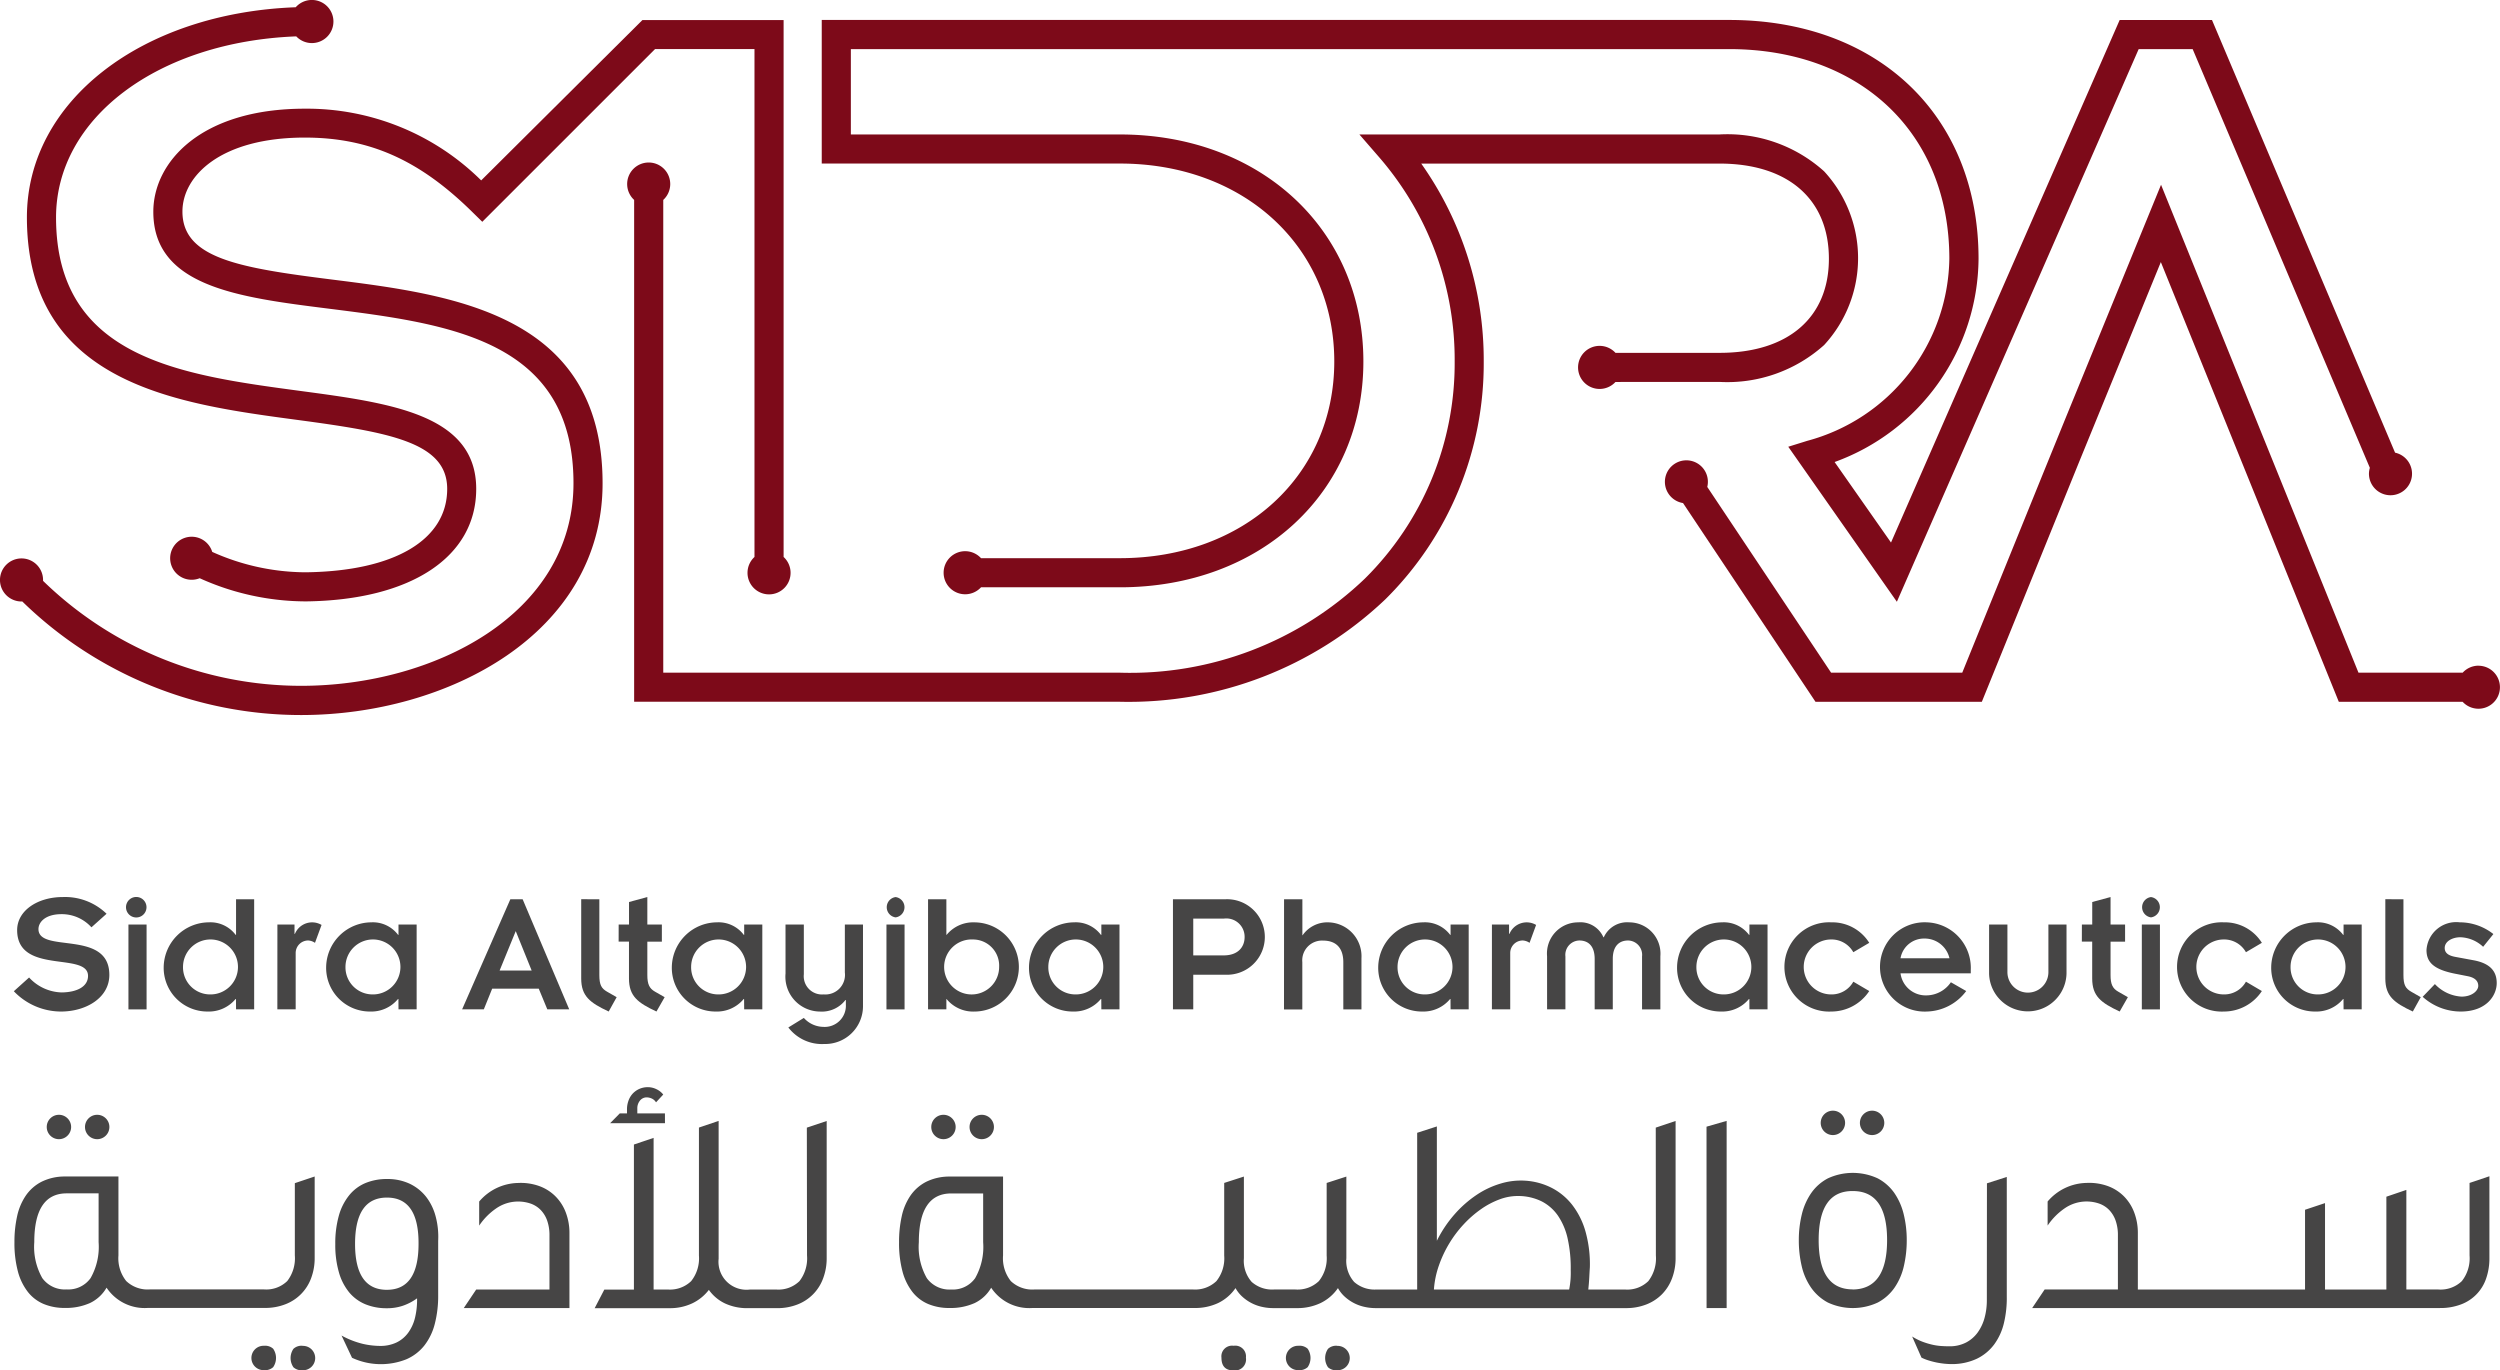 <svg xmlns="http://www.w3.org/2000/svg" width="122" height="66.875" viewBox="0 0 122 66.875"><g transform="translate(-442.658 -253.091)"><g transform="translate(443.363 306.145)"><path d="M453.653,390.391a.595.595,0,1,0,0-1.19.595.595,0,0,0,0,1.19Z" transform="translate(-449.615 -387.853)" fill="#464545"/><path d="M448.94,390.391a.595.595,0,0,0,0-1.19.595.595,0,1,0,0,1.19Z" transform="translate(-446.769 -387.853)" fill="#464545"/><path d="M478.719,417.4a.578.578,0,0,0-.442.149.794.794,0,0,0,0,.9.588.588,0,0,0,.442.145.595.595,0,1,0,0-1.189Z" transform="translate(-464.662 -404.78)" fill="#464545"/><path d="M458.9,401.7a2.763,2.763,0,0,0,.173-.992v-3.969l-.968.325v3.526a1.816,1.816,0,0,1-.37,1.251,1.471,1.471,0,0,1-1.144.408h-5.553a1.515,1.515,0,0,1-1.161-.408,1.781,1.781,0,0,1-.38-1.251v-3.851h-2.621a2.537,2.537,0,0,0-1.138.26,2.093,2.093,0,0,0-.76.67,2.858,2.858,0,0,0-.425,1.006,5.738,5.738,0,0,0-.131,1.265,5.356,5.356,0,0,0,.169,1.435,2.787,2.787,0,0,0,.488,1,1.927,1.927,0,0,0,.775.588,2.629,2.629,0,0,0,1.023.19,2.864,2.864,0,0,0,1.231-.239,1.851,1.851,0,0,0,.809-.75,2.233,2.233,0,0,0,2.018.989h5.711a2.679,2.679,0,0,0,1-.18A2.152,2.152,0,0,0,458.9,401.7Zm-10.371-1.759a3.089,3.089,0,0,1-.391,1.756,1.332,1.332,0,0,1-1.165.553,1.36,1.36,0,0,1-1.192-.553,3.089,3.089,0,0,1-.391-1.756q0-2.378,1.583-2.379h1.556Z" transform="translate(-444.422 -392.38)" fill="#464545"/><path d="M473.989,417.4a.595.595,0,1,0,0,1.189.588.588,0,0,0,.442-.145.794.794,0,0,0,0-.9A.578.578,0,0,0,473.989,417.4Z" transform="translate(-461.806 -404.78)" fill="#464545"/><path d="M488.016,397.9a2.245,2.245,0,0,0-.8-.633,2.548,2.548,0,0,0-1.1-.228,2.71,2.71,0,0,0-1.061.2,2.025,2.025,0,0,0-.792.6,2.764,2.764,0,0,0-.5.992,4.963,4.963,0,0,0-.173,1.383,4.794,4.794,0,0,0,.176,1.376,2.707,2.707,0,0,0,.5.978,2.048,2.048,0,0,0,.795.584,2.707,2.707,0,0,0,1.047.193,2.394,2.394,0,0,0,.789-.125,2.618,2.618,0,0,0,.684-.359,3.726,3.726,0,0,1-.1.947,2.065,2.065,0,0,1-.336.736,1.529,1.529,0,0,1-.57.474,1.826,1.826,0,0,1-.806.166,3.857,3.857,0,0,1-.861-.107,4.193,4.193,0,0,1-1.013-.4l.512,1.086a3.351,3.351,0,0,0,2.644.076,2.271,2.271,0,0,0,.882-.671,2.869,2.869,0,0,0,.512-1.058,5.407,5.407,0,0,0,.166-1.39v-2.662a3.859,3.859,0,0,0-.125-1.2A2.653,2.653,0,0,0,488.016,397.9Zm-1.905,4.546q-1.556,0-1.556-2.24,0-2.261,1.556-2.261t1.542,2.261Q487.652,402.445,486.11,402.445Z" transform="translate(-467.933 -392.557)" fill="#464545"/><path d="M503.736,398.154a2.165,2.165,0,0,0-.791-.49,2.676,2.676,0,0,0-1.02-.145,2.552,2.552,0,0,0-1.894.906V399.6a3.147,3.147,0,0,1,.85-.854,1.884,1.884,0,0,1,1.66-.221,1.267,1.267,0,0,1,.488.308,1.428,1.428,0,0,1,.318.518,2.131,2.131,0,0,1,.114.733v2.634h-3.575l-.608.906h5.158v-3.637a2.819,2.819,0,0,0-.183-1.04A2.228,2.228,0,0,0,503.736,398.154Z" transform="translate(-477.352 -392.844)" fill="#464545"/><path d="M519.823,387.107h-1.348v-.242a.588.588,0,0,1,.128-.38.417.417,0,0,1,.342-.159.62.62,0,0,1,.225.052.477.477,0,0,1,.218.19l.352-.38a.92.92,0,0,0-.342-.266.954.954,0,0,0-.4-.094,1.021,1.021,0,0,0-.436.09.989.989,0,0,0-.328.242,1.02,1.02,0,0,0-.2.357,1.219,1.219,0,0,0-.062.432v.159h-.353l-.47.477h2.676Z" transform="translate(-488.079 -385.828)" fill="#464545"/><path d="M525.625,396.514a1.816,1.816,0,0,1-.37,1.251,1.471,1.471,0,0,1-1.144.408h-1.258a1.367,1.367,0,0,1-1.542-1.5v-6.728l-.961.325v6.244a1.785,1.785,0,0,1-.38,1.251,1.488,1.488,0,0,1-1.141.408h-.691v-7.4l-.961.325v7.08h-1.445l-.47.906H518.9a2.542,2.542,0,0,0,1.13-.239,2.236,2.236,0,0,0,.805-.654,2.023,2.023,0,0,0,.792.664,2.563,2.563,0,0,0,1.109.228h1.424a2.677,2.677,0,0,0,1-.18,2.149,2.149,0,0,0,1.251-1.276,2.763,2.763,0,0,0,.173-.992v-6.686l-.968.325Z" transform="translate(-486.947 -388.299)" fill="#464545"/><path d="M561.649,390.391a.595.595,0,1,0,0-1.19.595.595,0,0,0,0,1.19Z" transform="translate(-514.445 -387.853)" fill="#464545"/><path d="M556.936,390.391a.595.595,0,0,0,0-1.19.595.595,0,1,0,0,1.19Z" transform="translate(-511.6 -387.853)" fill="#464545"/><path d="M592.385,417.4a.52.52,0,0,0-.594.581q0,.622.594.622a.541.541,0,0,0,.6-.622A.523.523,0,0,0,592.385,417.4Z" transform="translate(-532.889 -404.78)" fill="#464545"/><path d="M605.034,417.4a.578.578,0,0,0-.442.149.794.794,0,0,0,0,.9.588.588,0,0,0,.442.145.595.595,0,1,0,0-1.189Z" transform="translate(-540.49 -404.78)" fill="#464545"/><path d="M600.3,417.4a.595.595,0,1,0,0,1.189.59.59,0,0,0,.443-.145.8.8,0,0,0,0-.9A.58.58,0,0,0,600.3,417.4Z" transform="translate(-537.634 -404.78)" fill="#464545"/><path d="M589.355,396.514a1.816,1.816,0,0,1-.37,1.251,1.471,1.471,0,0,1-1.144.408h-1.784q.034-.324.048-.594c.009-.179.018-.341.028-.484a5.89,5.89,0,0,0-.214-1.756,3.822,3.822,0,0,0-.65-1.3,3.019,3.019,0,0,0-1.006-.83,3.289,3.289,0,0,0-1.275-.346,3.4,3.4,0,0,0-1.193.135,4.294,4.294,0,0,0-1.182.553,5.522,5.522,0,0,0-1.075.944,5.916,5.916,0,0,0-.871,1.3v-5.58l-.961.311v7.647h-1.984a1.5,1.5,0,0,1-1.092-.37,1.555,1.555,0,0,1-.38-1.158v-3.983l-.961.311v3.54a1.782,1.782,0,0,1-.381,1.251,1.5,1.5,0,0,1-1.148.408h-1.037a1.5,1.5,0,0,1-1.093-.37,1.554,1.554,0,0,1-.38-1.158v-3.983l-.961.311v3.54a1.783,1.783,0,0,1-.38,1.251,1.5,1.5,0,0,1-1.148.408h-7.723a1.516,1.516,0,0,1-1.161-.408,1.781,1.781,0,0,1-.38-1.251v-3.851h-2.621a2.537,2.537,0,0,0-1.138.26,2.093,2.093,0,0,0-.76.67,2.86,2.86,0,0,0-.425,1.006,5.743,5.743,0,0,0-.131,1.265,5.362,5.362,0,0,0,.169,1.435,2.789,2.789,0,0,0,.488,1,1.926,1.926,0,0,0,.775.588,2.629,2.629,0,0,0,1.023.19,2.866,2.866,0,0,0,1.231-.239,1.851,1.851,0,0,0,.809-.75,2.233,2.233,0,0,0,2.018.989h7.9A2.633,2.633,0,0,0,568,398.83a2.177,2.177,0,0,0,.841-.726,1.652,1.652,0,0,0,.311.4,2.092,2.092,0,0,0,.947.508,2.508,2.508,0,0,0,.594.069h1.134A2.633,2.633,0,0,0,573,398.83a2.177,2.177,0,0,0,.84-.726,1.653,1.653,0,0,0,.311.4,2.094,2.094,0,0,0,.947.508,2.507,2.507,0,0,0,.594.069h12.2a2.677,2.677,0,0,0,1-.18,2.194,2.194,0,0,0,.764-.5,2.217,2.217,0,0,0,.488-.775,2.764,2.764,0,0,0,.173-.992v-6.686l-.968.325Zm-32.829-.65a3.09,3.09,0,0,1-.391,1.756,1.332,1.332,0,0,1-1.165.553,1.36,1.36,0,0,1-1.192-.553,3.089,3.089,0,0,1-.391-1.756q0-2.378,1.583-2.379h1.556Zm28.666,1.791a4.234,4.234,0,0,1-.069.518h-6.6a4.441,4.441,0,0,1,.242-1.168,5.712,5.712,0,0,1,.508-1.082,5.652,5.652,0,0,1,.708-.937,5.285,5.285,0,0,1,.844-.736,3.981,3.981,0,0,1,.906-.477,2.531,2.531,0,0,1,.912-.163,2.588,2.588,0,0,1,1.141.263,2.177,2.177,0,0,1,.8.709,3.231,3.231,0,0,1,.47,1.127,6.62,6.62,0,0,1,.145,1.518Q585.206,397.426,585.192,397.654Z" transform="translate(-509.253 -388.299)" fill="#464545"/><path d="M651.021,399.079H652v-9.134l-.982.283Z" transform="translate(-568.445 -388.3)" fill="#464545"/><path d="M670.3,389.889a.595.595,0,1,0,0-1.189.595.595,0,0,0,0,1.189Z" transform="translate(-579.671 -387.552)" fill="#464545"/><path d="M666.947,397.279a2.284,2.284,0,0,0-.816-.719,2.9,2.9,0,0,0-2.427,0,2.283,2.283,0,0,0-.816.719,3.108,3.108,0,0,0-.46,1.048,5.261,5.261,0,0,0-.145,1.251,5.511,5.511,0,0,0,.141,1.265,3.013,3.013,0,0,0,.46,1.054,2.343,2.343,0,0,0,.816.723,2.887,2.887,0,0,0,2.437,0,2.307,2.307,0,0,0,.816-.723,3.047,3.047,0,0,0,.456-1.054,5.518,5.518,0,0,0,.141-1.265,5.261,5.261,0,0,0-.145-1.251A3.117,3.117,0,0,0,666.947,397.279Zm-2.029,4.7q-1.667,0-1.666-2.406t1.666-2.393q1.673,0,1.673,2.393T664.917,401.984Z" transform="translate(-575.206 -392.111)" fill="#464545"/><path d="M665.59,389.889a.595.595,0,0,0,0-1.189.595.595,0,1,0,0,1.189Z" transform="translate(-576.825 -387.552)" fill="#464545"/><path d="M679.755,402.8a3.241,3.241,0,0,1-.11.853,2.212,2.212,0,0,1-.335.716,1.644,1.644,0,0,1-.571.494,1.737,1.737,0,0,1-.823.183q-.186,0-.394-.014a2.817,2.817,0,0,1-.436-.066,3.7,3.7,0,0,1-.477-.145,2.837,2.837,0,0,1-.5-.253l.456,1.031a2.27,2.27,0,0,0,.363.142,4.051,4.051,0,0,0,.394.1q.2.038.38.056c.122.011.23.017.322.017a2.849,2.849,0,0,0,1.248-.263,2.3,2.3,0,0,0,.844-.7,2.892,2.892,0,0,0,.474-1.044,5.244,5.244,0,0,0,.138-1.289v-5.836l-.968.311Z" transform="translate(-583.502 -392.401)" fill="#464545"/><path d="M712.118,397.034v3.54a1.793,1.793,0,0,1-.377,1.251,1.494,1.494,0,0,1-1.151.408h-1.556v-4.86l-.975.332v4.529h-2.994v-4.217l-.975.325v3.892h-8.159V399.5a2.819,2.819,0,0,0-.183-1.04,2.229,2.229,0,0,0-.515-.792,2.162,2.162,0,0,0-.791-.49,2.676,2.676,0,0,0-1.02-.145,2.552,2.552,0,0,0-1.894.906v1.175a3.148,3.148,0,0,1,.85-.854,1.884,1.884,0,0,1,1.66-.221,1.267,1.267,0,0,1,.488.308,1.428,1.428,0,0,1,.318.518,2.13,2.13,0,0,1,.114.733v2.634h-3.575l-.608.906h19.9a2.818,2.818,0,0,0,1.016-.173,2.045,2.045,0,0,0,1.234-1.262,2.982,2.982,0,0,0,.162-1.013v-3.983Z" transform="translate(-592.309 -392.36)" fill="#464545"/></g><g transform="translate(443.33 296.868)"><g transform="translate(0)"><path d="M445.087,366.542a2.233,2.233,0,0,0,1.593.729c.758-.01,1.283-.292,1.283-.807,0-1.195-3.459-.039-3.459-2.235,0-.952,1-1.613,2.225-1.613a2.909,2.909,0,0,1,2.138.816l-.738.661a1.947,1.947,0,0,0-1.458-.642c-.816,0-1.127.408-1.127.729,0,1.2,3.459,0,3.459,2.235,0,1.117-1.136,1.788-2.361,1.788a3.188,3.188,0,0,1-2.3-.991Z" transform="translate(-444.339 -362.617)" fill="#464545"/><path d="M458.716,362.617a.5.5,0,0,1,0,.991.5.5,0,1,1,0-.991Zm-.448,1.341h.885V368.1h-.885Z" transform="translate(-452.672 -362.617)" fill="#464545"/><path d="M466.171,367.752h-.019a1.692,1.692,0,0,1-1.36.612,2.133,2.133,0,0,1-2.148-2.177,2.218,2.218,0,0,1,2.2-2.176,1.539,1.539,0,0,1,1.312.612h.019v-1.739h.884v5.373h-.884Zm-1.263-.223a1.341,1.341,0,1,0-1.321-1.341A1.322,1.322,0,0,0,464.908,367.529Z" transform="translate(-455.328 -362.778)" fill="#464545"/><path d="M476.525,365.812h.835v.456h.02a.907.907,0,0,1,1.3-.437l-.321.874a.649.649,0,0,0-.33-.116.612.612,0,0,0-.612.622v2.739h-.894Z" transform="translate(-463.66 -364.471)" fill="#464545"/><path d="M486.007,369.445h-.02a1.689,1.689,0,0,1-1.36.612,2.133,2.133,0,0,1-2.147-2.177,2.218,2.218,0,0,1,2.2-2.176,1.539,1.539,0,0,1,1.311.612h.02v-.505h.885v4.139h-.885Zm-1.263-.223a1.341,1.341,0,1,0-1.321-1.341A1.322,1.322,0,0,0,484.744,369.222Z" transform="translate(-467.236 -364.471)" fill="#464545"/><path d="M501.436,362.885h.6l2.273,5.373h-1.069l-.418-1.01h-2.273l-.408,1.01h-1.059Zm1.04,3.478-.777-1.924-.787,1.924Z" transform="translate(-477.203 -362.778)" fill="#464545"/><path d="M514.506,362.885v3.7c0,.486.107.651.369.806l.476.272-.389.7c-.913-.428-1.341-.748-1.341-1.613v-3.867Z" transform="translate(-485.93 -362.778)" fill="#464545"/><path d="M518.192,363.958h.505v-1.1l.894-.243v1.341h.709v.836h-.709v1.632c0,.447.1.651.369.806l.476.272-.4.7c-.913-.428-1.341-.748-1.341-1.613v-1.8h-.505Z" transform="translate(-488.673 -362.617)" fill="#464545"/><path d="M528.208,369.445h-.019a1.69,1.69,0,0,1-1.36.612,2.133,2.133,0,0,1-2.147-2.177,2.218,2.218,0,0,1,2.2-2.176,1.539,1.539,0,0,1,1.312.612h.019v-.505h.885v4.139h-.885Zm-1.263-.223a1.341,1.341,0,1,0-1.321-1.341A1.322,1.322,0,0,0,526.945,369.222Z" transform="translate(-492.569 -364.471)" fill="#464545"/><path d="M538.563,365.972h.894V368.4a.891.891,0,0,0,.972.981.956.956,0,0,0,1.03-1.069v-2.341h.885v4.013a1.845,1.845,0,0,1-1.885,1.817,2.065,2.065,0,0,1-1.758-.807l.757-.466a1.3,1.3,0,0,0,.943.437,1.034,1.034,0,0,0,1.107-1.088v-.223h-.02a1.45,1.45,0,0,1-1.243.564,1.7,1.7,0,0,1-1.681-1.856Z" transform="translate(-500.902 -364.631)" fill="#464545"/><path d="M551.262,362.617a.5.5,0,0,1,0,.991.5.5,0,0,1,0-.991Zm-.447,1.341h.884V368.1h-.884Z" transform="translate(-508.228 -362.617)" fill="#464545"/><path d="M555.968,362.885h.894v1.739h.01a1.672,1.672,0,0,1,1.351-.612,2.176,2.176,0,0,1,0,4.353,1.672,1.672,0,0,1-1.351-.612h-.01v.505h-.894Zm2.177,1.962a1.342,1.342,0,1,0,1.292,1.341A1.277,1.277,0,0,0,558.145,364.848Z" transform="translate(-511.351 -362.778)" fill="#464545"/><path d="M571.82,369.445h-.02a1.689,1.689,0,0,1-1.36.612,2.132,2.132,0,0,1-2.147-2.177,2.218,2.218,0,0,1,2.2-2.176,1.539,1.539,0,0,1,1.311.612h.02v-.505h.885v4.139h-.885Zm-1.263-.223a1.341,1.341,0,1,0-1.321-1.341A1.321,1.321,0,0,0,570.557,369.222Z" transform="translate(-518.75 -364.471)" fill="#464545"/><path d="M585.869,362.885h2.555a1.843,1.843,0,1,1,0,3.682H586.86v1.69h-.991Zm.991,2.739h1.486c.709,0,1.02-.418,1.02-.894a.893.893,0,0,0-1.02-.9H586.86Z" transform="translate(-529.301 -362.778)" fill="#464545"/><path d="M599.434,362.885h.894v1.758h.01a1.472,1.472,0,0,1,1.273-.631,1.654,1.654,0,0,1,1.6,1.749v2.5h-.885v-2.3c0-.748-.4-1.059-.99-1.059a.964.964,0,0,0-1.011,1.049v2.312h-.894Z" transform="translate(-537.444 -362.778)" fill="#464545"/><path d="M614.459,369.445h-.019a1.691,1.691,0,0,1-1.361.612,2.132,2.132,0,0,1-2.147-2.177,2.218,2.218,0,0,1,2.2-2.176,1.54,1.54,0,0,1,1.312.612h.019v-.505h.884v4.139h-.884Zm-1.263-.223a1.341,1.341,0,1,0-1.321-1.341A1.322,1.322,0,0,0,613.2,369.222Z" transform="translate(-544.347 -364.471)" fill="#464545"/><path d="M624.813,365.812h.836v.456h.02a.907.907,0,0,1,1.3-.437l-.32.874a.651.651,0,0,0-.331-.116.612.612,0,0,0-.612.622v2.739h-.894Z" transform="translate(-552.679 -364.471)" fill="#464545"/><path d="M631.546,367.357a1.519,1.519,0,0,1,1.516-1.652,1.222,1.222,0,0,1,1.233.728h.02a1.246,1.246,0,0,1,1.244-.728,1.525,1.525,0,0,1,1.516,1.652v2.594h-.894v-2.584a.7.7,0,0,0-.68-.777c-.427,0-.748.262-.748.9v2.458h-.884v-2.458c0-.641-.321-.9-.748-.9a.7.7,0,0,0-.68.777v2.584h-.894Z" transform="translate(-556.721 -364.471)" fill="#464545"/><path d="M650.948,369.445h-.02a1.691,1.691,0,0,1-1.36.612,2.132,2.132,0,0,1-2.148-2.177,2.218,2.218,0,0,1,2.2-2.176,1.54,1.54,0,0,1,1.311.612h.02v-.505h.884v4.139h-.884Zm-1.263-.223a1.341,1.341,0,1,0-1.322-1.341A1.321,1.321,0,0,0,649.685,369.222Z" transform="translate(-566.251 -364.471)" fill="#464545"/><path d="M663.886,367.162a1.218,1.218,0,0,0-1.079-.622,1.341,1.341,0,0,0,0,2.682,1.211,1.211,0,0,0,1.079-.622l.777.457a2.215,2.215,0,0,1-1.856,1,2.179,2.179,0,1,1,0-4.353,2.127,2.127,0,0,1,1.856,1Z" transform="translate(-574.116 -364.471)" fill="#464545"/><path d="M676.4,369.057a2.471,2.471,0,0,1-1.924,1,2.179,2.179,0,1,1,0-4.353,2.224,2.224,0,0,1,2.147,2.322v.165h-3.429a1.238,1.238,0,0,0,1.263,1.078,1.457,1.457,0,0,0,1.195-.641Zm-.817-1.6a1.24,1.24,0,0,0-1.224-.962,1.162,1.162,0,0,0-1.165.962Z" transform="translate(-581.121 -364.471)" fill="#464545"/><path d="M685.514,365.972h.894v2.322a1,1,0,1,0,2,0v-2.322h.884v2.39a1.89,1.89,0,0,1-3.779,0Z" transform="translate(-589.118 -364.631)" fill="#464545"/><path d="M696.843,363.958h.505v-1.1l.894-.243v1.341h.709v.836h-.709v1.632c0,.447.1.651.369.806l.476.272-.4.7c-.913-.428-1.341-.748-1.341-1.613v-1.8h-.505Z" transform="translate(-595.919 -362.617)" fill="#464545"/><path d="M704.535,362.617a.5.5,0,0,1,0,.991.5.5,0,0,1,0-.991Zm-.447,1.341h.884V368.1h-.884Z" transform="translate(-600.239 -362.617)" fill="#464545"/><path d="M711.824,367.162a1.218,1.218,0,0,0-1.079-.622,1.341,1.341,0,0,0,0,2.682,1.21,1.21,0,0,0,1.079-.622l.777.457a2.215,2.215,0,0,1-1.856,1,2.179,2.179,0,1,1,0-4.353,2.127,2.127,0,0,1,1.856,1Z" transform="translate(-602.894 -364.471)" fill="#464545"/><path d="M723.488,369.445h-.02a1.691,1.691,0,0,1-1.36.612,2.132,2.132,0,0,1-2.148-2.177,2.218,2.218,0,0,1,2.2-2.176,1.539,1.539,0,0,1,1.311.612h.02v-.505h.884v4.139h-.884Zm-1.263-.223a1.341,1.341,0,1,0-1.321-1.341A1.321,1.321,0,0,0,722.225,369.222Z" transform="translate(-609.797 -364.471)" fill="#464545"/><path d="M734.775,362.885v3.7c0,.486.107.651.369.806l.476.272-.388.7c-.913-.428-1.341-.748-1.341-1.613v-3.867Z" transform="translate(-618.159 -362.778)" fill="#464545"/><path d="M739.039,368.717a1.937,1.937,0,0,0,1.3.612c.515,0,.816-.291.816-.524,0-.272-.213-.418-.534-.476l-.505-.1c-1.166-.213-1.487-.592-1.487-1.176a1.453,1.453,0,0,1,1.622-1.35,2.659,2.659,0,0,1,1.642.573l-.5.622a1.7,1.7,0,0,0-1.108-.466c-.388,0-.767.195-.767.525,0,.253.2.379.544.438l.894.165c.739.145,1.1.5,1.1,1.107s-.5,1.39-1.758,1.39a2.771,2.771,0,0,1-1.856-.719Z" transform="translate(-620.888 -364.471)" fill="#464545"/></g></g><g transform="translate(442.658 253.091)"><path d="M459.129,273.58c4.546.609,7.333,1.1,7.333,3.369,0,2.493-2.58,4.015-6.892,4.07a11.194,11.194,0,0,1-4.574-.995,1.05,1.05,0,1,0-.612,1.284,12.625,12.625,0,0,0,5.194,1.131c5.122-.065,8.3-2.169,8.3-5.491,0-3.629-4.16-4.187-8.565-4.777-5.87-.787-11.939-1.6-11.939-8.47,0-4.865,4.988-8.575,11.722-8.835a1.052,1.052,0,1,0-.026-1.421c-7.532.28-13.118,4.595-13.118,10.256C445.958,271.815,453.261,272.794,459.129,273.58Z" transform="translate(-444.639 -253.091)" fill="#7d0a19"/><path d="M458.853,268.194c-4.521-.57-7.292-1.035-7.292-3.317,0-1.739,1.868-3.61,5.971-3.61,3.133,0,5.569,1.076,8.142,3.6l.52.51,8.43-8.428h4.853v24.784a1.051,1.051,0,1,0,1.421,0v-26.2h-6.891l-7.867,7.824a12.088,12.088,0,0,0-8.608-3.5c-5.079,0-7.392,2.607-7.392,5.03,0,3.65,4.146,4.173,8.536,4.726,5.884.742,11.968,1.509,11.968,8.521,0,6.422-6.845,9.887-13.285,9.887a18.073,18.073,0,0,1-12.6-5.122c0-.015,0-.029,0-.044a1.051,1.051,0,1,0-1.051,1.051c.014,0,.026,0,.039,0a19.487,19.487,0,0,0,13.611,5.541c7.129,0,14.706-3.963,14.706-11.308C472.065,269.859,464.739,268.935,458.853,268.194Z" transform="translate(-442.658 -254.553)" fill="#7d0a19"/><path d="M572.543,281.582a7.072,7.072,0,0,0,5.1-1.8,6.25,6.25,0,0,0,0-8.477,7.048,7.048,0,0,0-5.1-1.8H554.964l1.02,1.176a15.081,15.081,0,0,1,3.63,9.9,14.788,14.788,0,0,1-4.383,10.6,16.552,16.552,0,0,1-11.956,4.59H520.993V272.7a1.051,1.051,0,1,0-1.421,0V297.19h6.583v0h17.122a18.183,18.183,0,0,0,12.955-5,16.2,16.2,0,0,0,4.8-11.606,16.6,16.6,0,0,0-3.05-9.657h14.558c3.341,0,5.336,1.736,5.336,4.645,0,2.875-1.994,4.591-5.336,4.591h-5.079a1.051,1.051,0,1,0,0,1.421Z" transform="translate(-488.626 -262.944)" fill="#7d0a19"/><path d="M568,272.192c0,5.562-4.4,9.6-10.464,9.6h-6.775a1.051,1.051,0,1,0,0,1.421h6.775c6.886,0,11.884-4.634,11.884-11.02,0-6.419-5-11.078-11.884-11.078H544.409v-4.166h42.855c6.431,0,10.751,4.112,10.751,10.232a9.353,9.353,0,0,1-6.932,8.884l-.929.289,5.3,7.565,11.8-26.969h2.635l8.647,20.434a1.037,1.037,0,0,0-.044.285,1.051,1.051,0,1,0,1.274-1.026l-8.934-21.114h-4.505l-11.159,25.5-2.752-3.929a10.645,10.645,0,0,0,7.024-9.921c0-6.97-4.891-11.652-12.172-11.652H542.988v7.007h14.55C563.6,262.534,568,266.6,568,272.192Z" transform="translate(-502.887 -254.553)" fill="#7d0a19"/><path d="M685.643,299.116a1.046,1.046,0,0,0-.77.341h-5.086l-9.635-23.81-4.66,11.392-1.06,2.606h0l-3.981,9.813h-6.4l-6.043-9.065a1.049,1.049,0,1,0-1.183.787l6.465,9.7h8.116l4.736-11.677,4-9.783,8.685,21.46h6.044a1.049,1.049,0,1,0,.77-1.761Z" transform="translate(-564.693 -266.631)" fill="#7d0a19"/></g></g></svg>